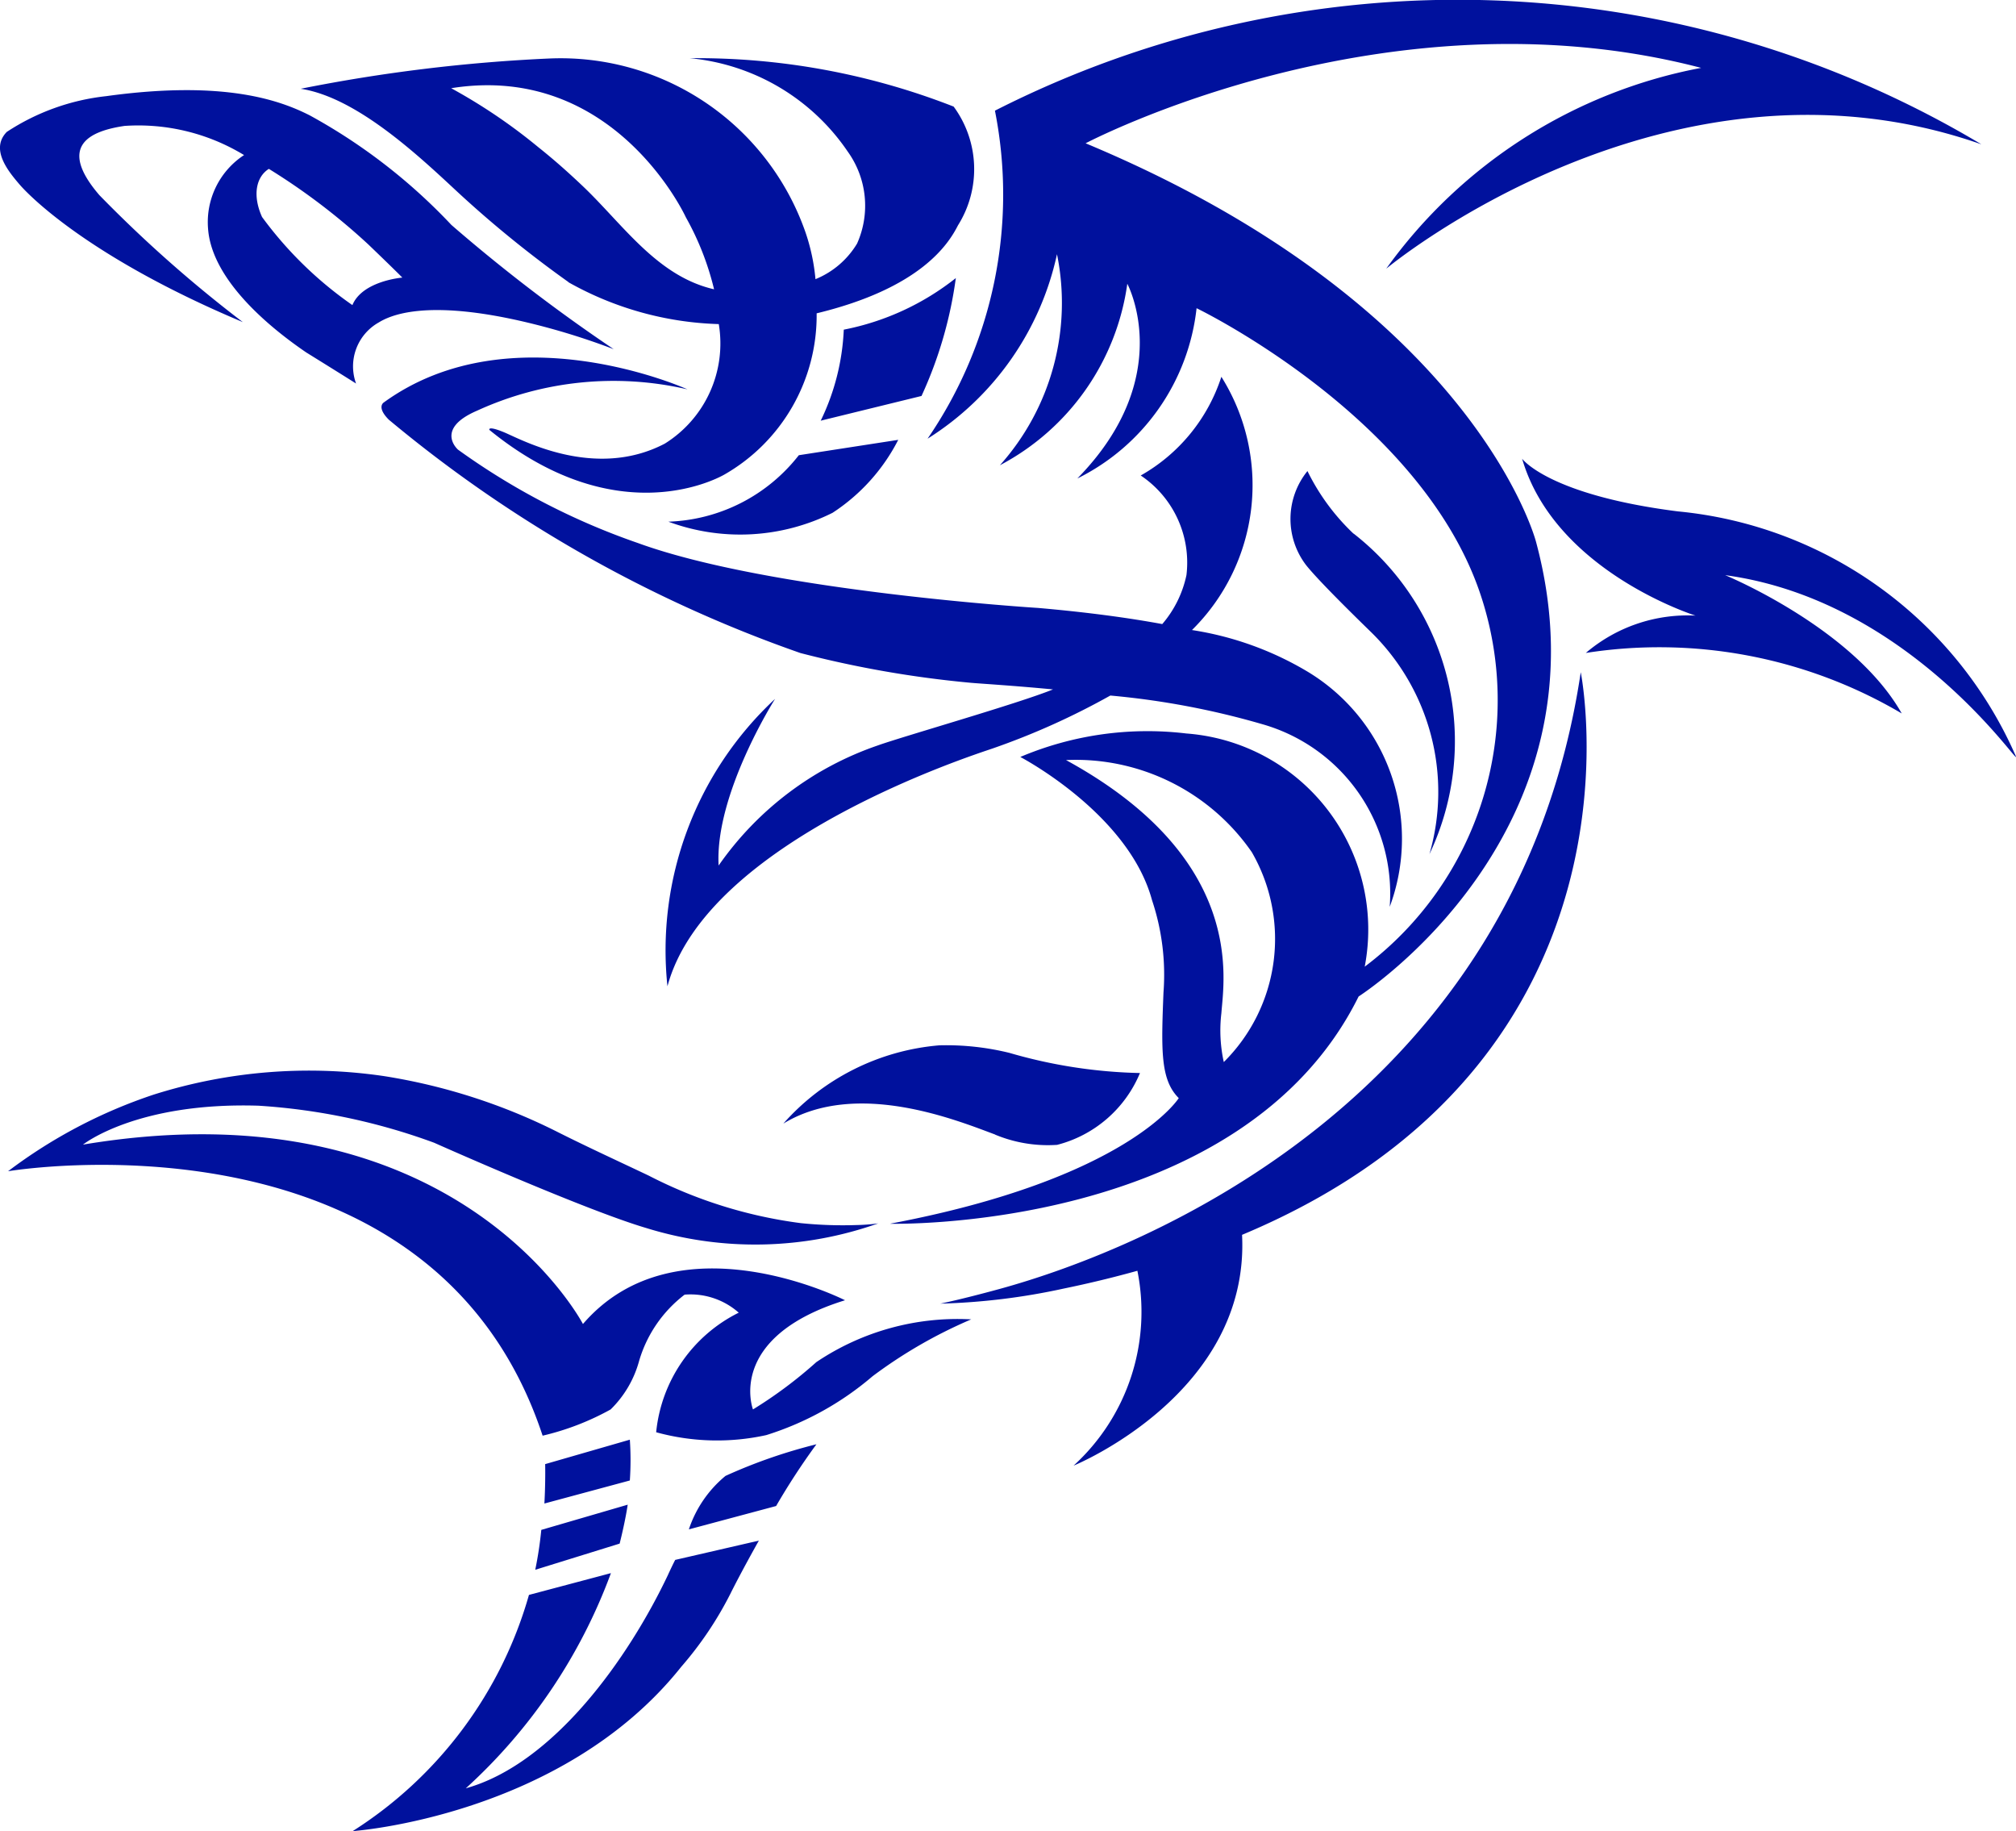 <svg id="Group_55" data-name="Group 55" xmlns="http://www.w3.org/2000/svg" width="50" height="45.403" viewBox="0 0 50 45.403">
  <path id="Path_42" data-name="Path 42" d="M44.324,26.6a32.276,32.276,0,0,1-3.558-3.148c-1.057-1.228-.228-1.592.625-1.717a5.047,5.047,0,0,1,2.963.723,1.987,1.987,0,0,0-.893,1.823c.1,1.411,1.853,2.672,2.432,3.069,0,0,.864.535,1.239.773a1.248,1.248,0,0,1,.558-1.512c.252-.154,1.126-.613,3.694,0a17.3,17.3,0,0,1,2.138.66,41.6,41.6,0,0,1-4.025-3.08,14.139,14.139,0,0,0-3.513-2.717c-.71-.36-2.092-.886-5.048-.477a5.583,5.583,0,0,0-2.467.887c-.421.432.046.988.33,1.318C38.8,23.2,40.174,24.857,44.324,26.6Zm.645-3.8a15.949,15.949,0,0,1,2.47,1.877s.579.555.841.819c0,0-.989.079-1.239.682A9.479,9.479,0,0,1,44.8,23.993C44.559,23.459,44.651,23,44.969,22.8Zm7.428,2.81a8.068,8.068,0,0,0,3.731,1.039,2.926,2.926,0,0,1-1.341,2.965c-1.744.91-3.571-.113-3.988-.284s-.36-.057-.36-.057c3.07,2.5,5.52,1.28,5.824,1.109a4.545,4.545,0,0,0,2.292-4c2.572-.622,3.266-1.71,3.505-2.181a2.618,2.618,0,0,0-.107-2.945,17.458,17.458,0,0,0-6.544-1.2,5.334,5.334,0,0,1,3.92,2.32,2.3,2.3,0,0,1,.229,2.276,2.145,2.145,0,0,1-1.032.883,4.937,4.937,0,0,0-.255-1.183,6.433,6.433,0,0,0-6.335-4.289,40.7,40.7,0,0,0-6.177.751c1.4.213,2.958,1.693,3.891,2.56A27.665,27.665,0,0,0,52.4,25.607ZM55.311,24a6.981,6.981,0,0,1,.7,1.786c-1.419-.324-2.267-1.621-3.265-2.566-.351-.333-.711-.653-1.09-.954A13.783,13.783,0,0,0,49.491,20.8C53.548,20.153,55.311,24,55.311,24Zm-.456,19.068c.972-3.621,7.6-5.736,8.057-5.894a18.128,18.128,0,0,0,2.927-1.315,19.847,19.847,0,0,1,3.764.709,4.367,4.367,0,0,1,3.165,4.53,4.837,4.837,0,0,0-2.048-5.838,7.946,7.946,0,0,0-2.856-1.025,5.049,5.049,0,0,0,.729-6.279,4.356,4.356,0,0,1-2,2.447,2.6,2.6,0,0,1,1.134,2.469,2.724,2.724,0,0,1-.6,1.215c-.835-.154-1.849-.293-3.08-.4,0,0-6.645-.411-9.932-1.612a17.246,17.246,0,0,1-4.455-2.313s-.588-.511.473-.966a8.125,8.125,0,0,1,5.218-.529s-4.364-1.976-7.534.327c0,0-.185.113.128.426a32.844,32.844,0,0,0,10.207,5.785,26.479,26.479,0,0,0,4.227.738c.2.019,1.013.066,2.038.164-.852.348-3.753,1.175-4.35,1.391a7.956,7.956,0,0,0-3.943,2.976c-.1-1.772,1.4-4.132,1.4-4.132A8.512,8.512,0,0,0,54.855,43.069Zm6.452-13.578a7.2,7.2,0,0,0,3.209-4.574A6.038,6.038,0,0,1,63.1,30.149a6.022,6.022,0,0,0,3.16-4.5s1.238,2.3-1.239,4.828a5.363,5.363,0,0,0,2.957-4.222s5.527,2.662,7.026,7.052a8.267,8.267,0,0,1-2.856,9.275A4.874,4.874,0,0,0,67.726,36.8a8.092,8.092,0,0,0-4.12.582s2.685,1.4,3.267,3.551a5.827,5.827,0,0,1,.284,2.293c-.057,1.44-.076,2.161.379,2.615,0,0-1.25,2-7.164,3.115,0,0,8.719.228,11.625-5.635,0,0,6.344-4.043,4.4-11.273-.125-.463-1.9-6.014-11.171-9.882,0,0,7.431-3.918,15.266-1.87a12.461,12.461,0,0,0-7.81,4.979s6.975-5.814,14.76-3.084a25.328,25.328,0,0,0-24.465-.834A10.706,10.706,0,0,1,61.306,29.491Zm7.346,15.457a3.641,3.641,0,0,1-.06-1.212c.06-.834.616-3.833-3.853-6.276a5.308,5.308,0,0,1,4.608,2.284A4.3,4.3,0,0,1,68.652,44.948Zm-5.67,1.8A3.408,3.408,0,0,0,64.519,47a3.044,3.044,0,0,0,2.055-1.781,12.473,12.473,0,0,1-3.239-.5,6.568,6.568,0,0,0-1.735-.187,5.813,5.813,0,0,0-3.871,1.941C59.544,45.366,62.053,46.4,62.982,46.744Zm8.889-14.9a5.42,5.42,0,0,1-1.144-1.554,1.885,1.885,0,0,0-.034,2.332c.321.405,1.332,1.389,1.606,1.656a5.541,5.541,0,0,1,1.453,5.511A6.528,6.528,0,0,0,71.871,31.842ZM63.081,50.576c-.99.27-1.459.361-1.459.361a16.284,16.284,0,0,0,3.053-.372c.643-.132,1.253-.281,1.835-.443a5.159,5.159,0,0,1-1.583,4.832s4.377-1.782,4.179-5.723c10.348-4.328,8.4-13.95,8.4-13.95C75.929,45.837,66.719,49.581,63.081,50.576ZM88.295,37.36c-.008-.018-.015-.035-.023-.054a10.207,10.207,0,0,0-8.357-6.013c-3.21-.408-3.863-1.306-3.863-1.306.817,2.8,4.3,3.89,4.3,3.89a3.888,3.888,0,0,0-2.72.926,11.832,11.832,0,0,1,7.835,1.5c-1.2-2.123-4.38-3.429-4.38-3.429C85.71,33.5,88.45,37.73,88.295,37.36ZM62.007,25.508a6.472,6.472,0,0,1-2.779,1.279,5.723,5.723,0,0,1-.572,2.257l2.5-.613A10.27,10.27,0,0,0,62.007,25.508Zm-7.132,6.039a5.129,5.129,0,0,0,4.075-.219,4.727,4.727,0,0,0,1.629-1.809l-2.466.381A4.28,4.28,0,0,1,54.875,31.548Zm3.677,20.836a10.9,10.9,0,0,1-1.576,1.177s-.683-1.788,2.283-2.707c0,0-4.166-2.118-6.5.589,0,0-3.13-6-12.4-4.448,0,0,1.32-1.059,4.354-.965a15.428,15.428,0,0,1,4.354.918s3.742,1.67,5.272,2.118a9.12,9.12,0,0,0,5.743-.118,4.577,4.577,0,0,1-.528.041,10.2,10.2,0,0,1-1.391-.047,11.424,11.424,0,0,1-3.772-1.178c-.745-.354-1.5-.7-2.235-1.069a14.628,14.628,0,0,0-4.338-1.4,12.782,12.782,0,0,0-5.705.46,12.548,12.548,0,0,0-3.612,1.9s10.505-1.774,13.258,6.557a6.562,6.562,0,0,0,1.686-.65,2.652,2.652,0,0,0,.706-1.2,3.2,3.2,0,0,1,1.13-1.647,1.806,1.806,0,0,1,1.342.447,3.718,3.718,0,0,0-2.048,2.965,5.686,5.686,0,0,0,2.73.071,7.48,7.48,0,0,0,2.636-1.459,11.784,11.784,0,0,1,2.448-1.411A6.27,6.27,0,0,0,58.552,52.384Zm-6.976,5.153,2.093-.649c.071-.279.157-.673.2-.965l-2.143.625A9.582,9.582,0,0,1,51.576,57.536Zm3.3.11c-.986,2.085-2.843,4.7-5.023,5.309a13.512,13.512,0,0,0,3.6-5.336l-2.033.54a10.254,10.254,0,0,1-4.372,5.857s5.194-.36,8.15-4.076a8.82,8.82,0,0,0,1.213-1.8c.149-.3.414-.8.711-1.327l-2.075.478C54.99,57.4,54.933,57.523,54.875,57.646Zm.511-1.112,2.163-.579a17.216,17.216,0,0,1,1-1.531,13.044,13.044,0,0,0-2.255.784A2.9,2.9,0,0,0,55.386,56.534Zm-1.465-1.212a7.36,7.36,0,0,0,0-1.012l-2.1.606s.011.426-.019.977Z" transform="translate(-38.301 -18.613)" fill="#00119d"/>
</svg>
